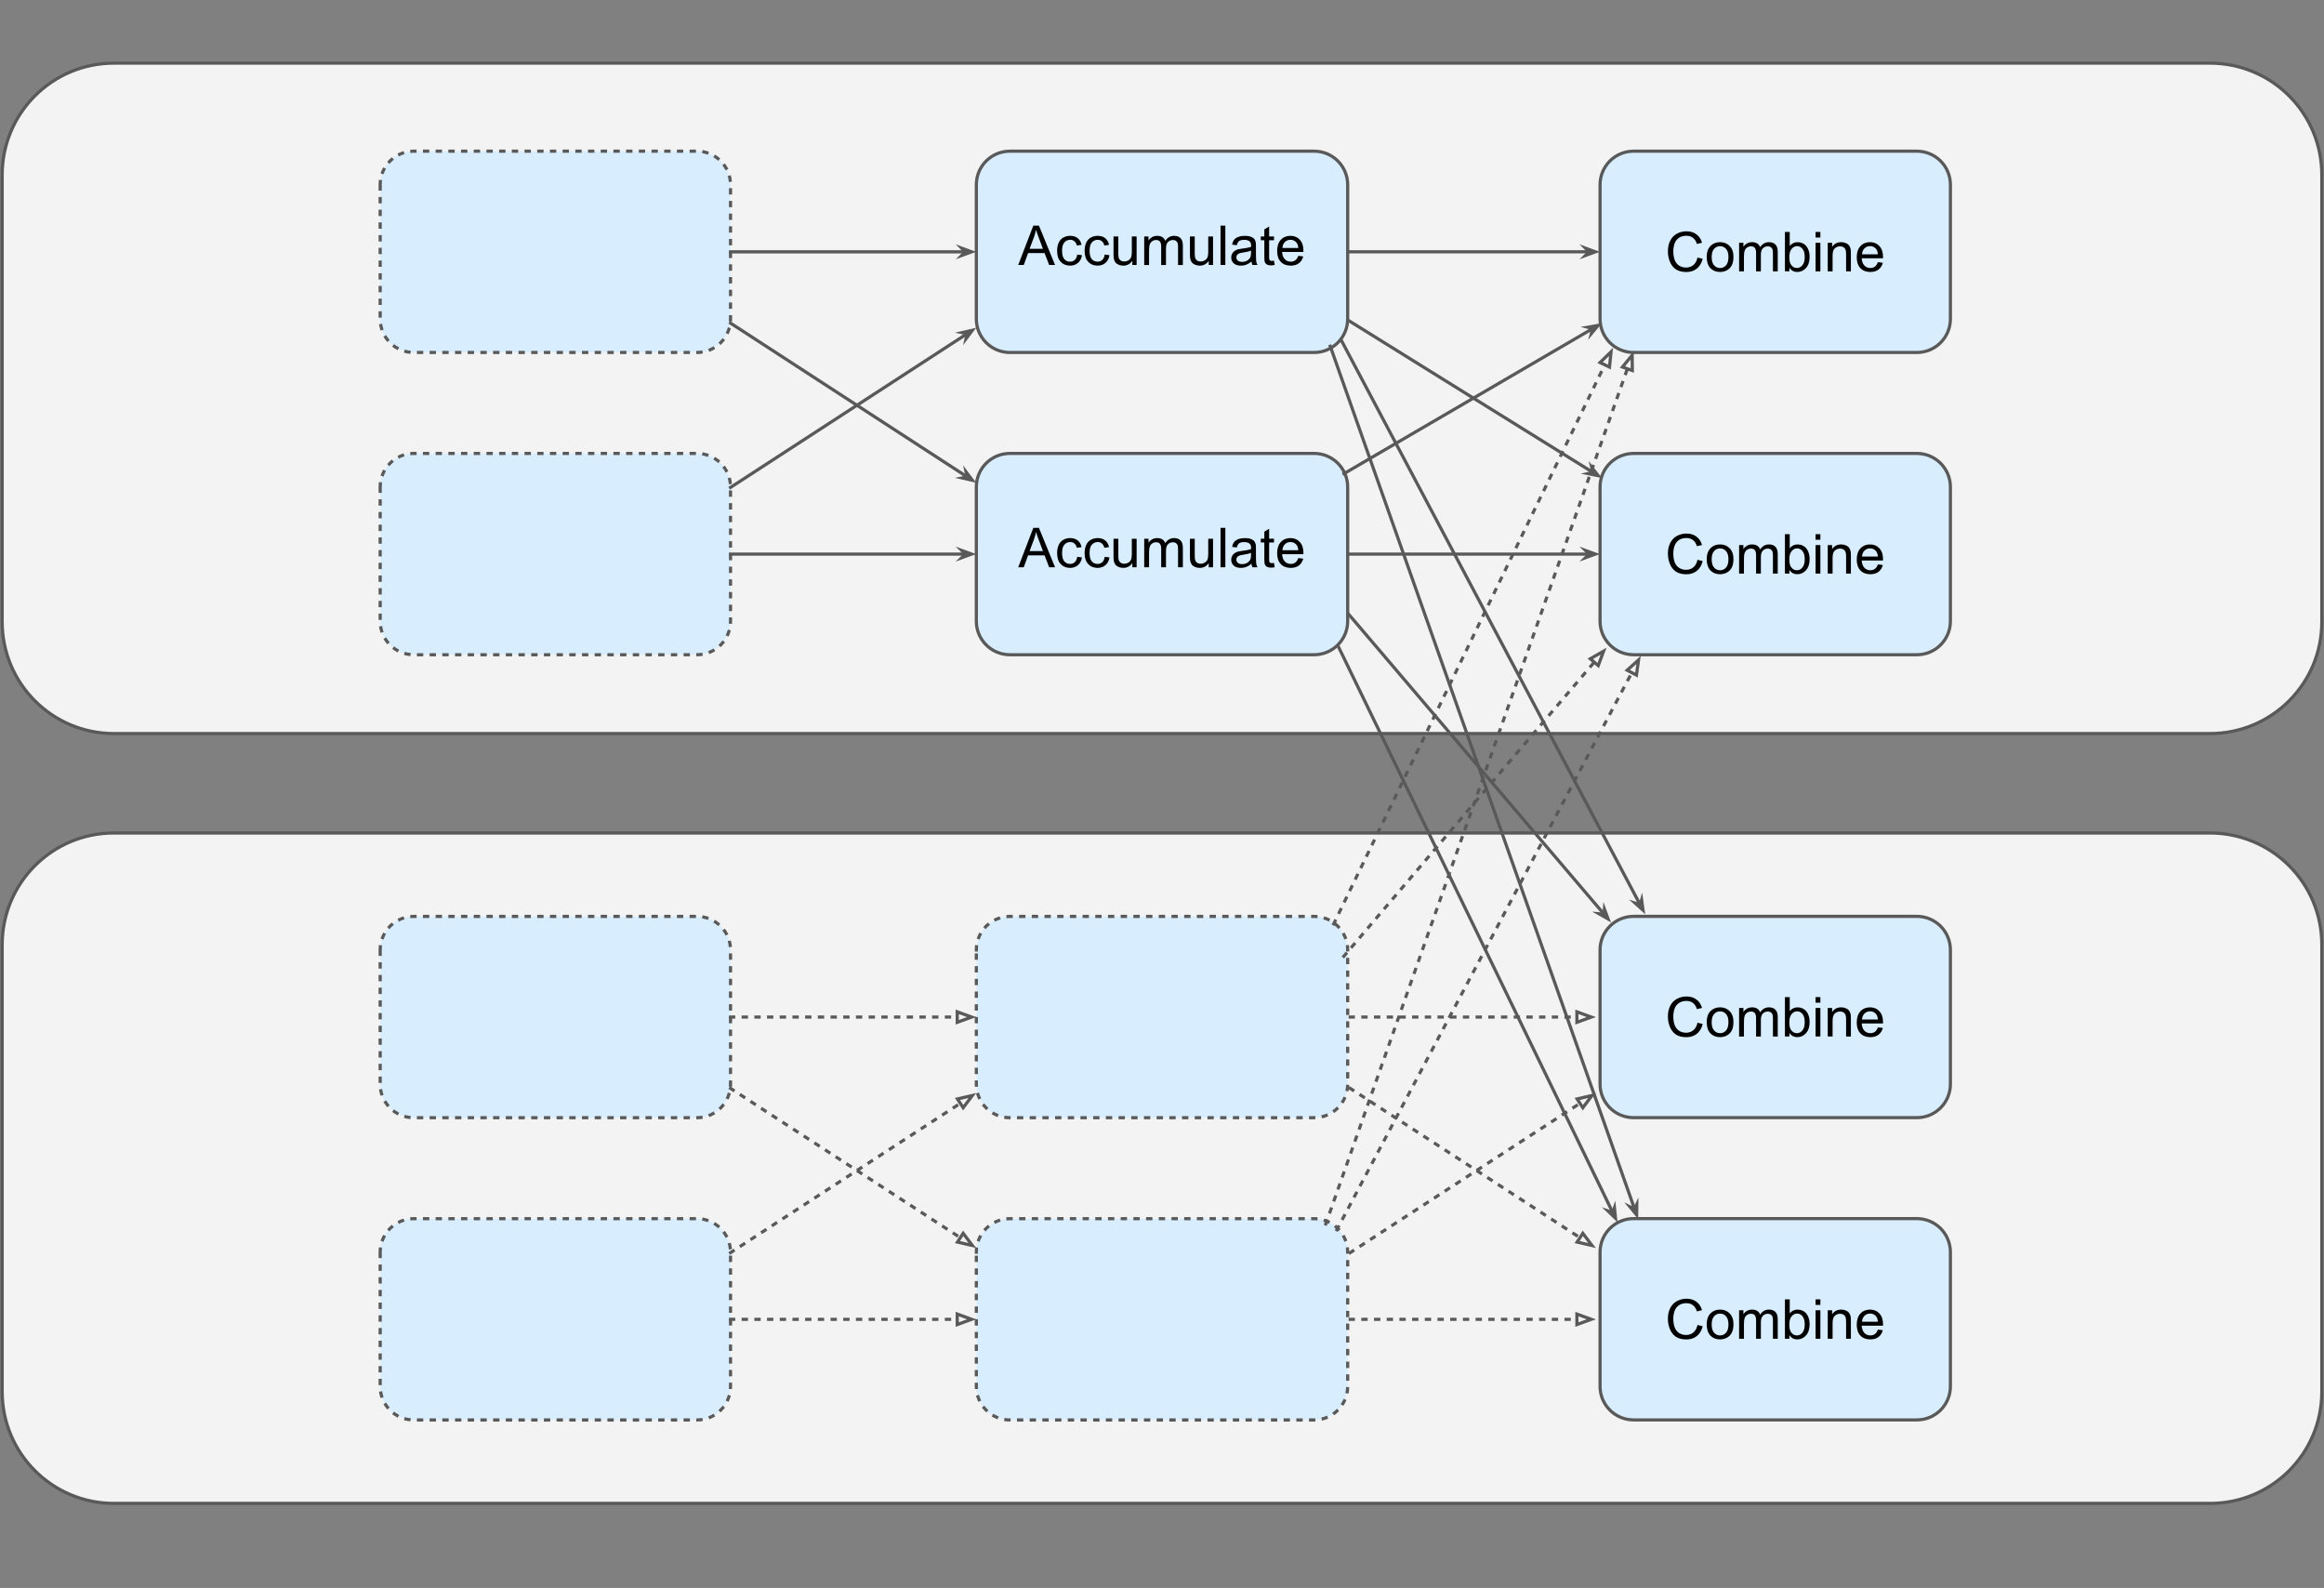 <svg version="1.1" viewBox="0 0 732.081 500.134" fill="none" stroke="none" stroke-linecap="square" stroke-miterlimit="10" xmlns:xlink="http://www.w3.org/1999/xlink" xmlns="http://www.w3.org/2000/svg"><rect x="0" y="0" width="732.081" height="500.134" fill="#808080" stroke="none"/><clipPath id="p.0"><path d="m0 0l732.081 0l0 500.134l-732.081 0l0 -500.134z" clip-rule="nonzero"/></clipPath><g clip-path="url(#p.0)"><path fill="#000" fill-opacity="0" d="m0 0l732.081 0l0 500.134l-732.081 0z" fill-rule="evenodd"/><path fill="#f3f3f3" d="m0.686 297.552l0 0c0 -19.436 15.756 -35.192 35.192 -35.192l660.324 0c9.334 0 18.285 3.708 24.885 10.308c6.6 6.6 10.308 15.551 10.308 24.885l0 140.765c0 19.436 -15.756 35.192 -35.192 35.192l-660.324 0c-19.436 0 -35.192 -15.756 -35.192 -35.192z" fill-rule="evenodd"/><path stroke="#595959" stroke-width="1" stroke-linejoin="round" stroke-linecap="butt" d="m0.686 297.552l0 0c0 -19.436 15.756 -35.192 35.192 -35.192l660.324 0c9.334 0 18.285 3.708 24.885 10.308c6.6 6.6 10.308 15.551 10.308 24.885l0 140.765c0 19.436 -15.756 35.192 -35.192 35.192l-660.324 0c-19.436 0 -35.192 -15.756 -35.192 -35.192z" fill-rule="evenodd"/><path fill="#f3f3f3" d="m0.686 55.082l0 0c0 -19.436 15.756 -35.192 35.192 -35.192l660.324 0c9.334 0 18.285 3.708 24.885 10.308c6.6 6.6 10.308 15.551 10.308 24.885l0 140.765c0 19.436 -15.756 35.192 -35.192 35.192l-660.324 0c-19.436 0 -35.192 -15.756 -35.192 -35.192z" fill-rule="evenodd"/><path stroke="#595959" stroke-width="1" stroke-linejoin="round" stroke-linecap="butt" d="m0.686 55.082l0 0c0 -19.436 15.756 -35.192 35.192 -35.192l660.324 0c9.334 0 18.285 3.708 24.885 10.308c6.6 6.6 10.308 15.551 10.308 24.885l0 140.765c0 19.436 -15.756 35.192 -35.192 35.192l-660.324 0c-19.436 0 -35.192 -15.756 -35.192 -35.192z" fill-rule="evenodd"/><path fill="#d8eeff" d="m119.76 58.183l0 0c0 -5.836 4.731 -10.567 10.567 -10.567l89.228 0c2.803 0 5.49 1.113 7.472 3.095c1.982 1.982 3.095 4.67 3.095 7.472l0 42.267c0 5.836 -4.731 10.567 -10.567 10.567l-89.228 0c-5.836 0 -10.567 -4.731 -10.567 -10.567z" fill-rule="evenodd"/><path stroke="#595959" stroke-width="1" stroke-linejoin="round" stroke-linecap="butt" stroke-dasharray="1.0,3.0" d="m119.76 58.183l0 0c0 -5.836 4.731 -10.567 10.567 -10.567l89.228 0c2.803 0 5.49 1.113 7.472 3.095c1.982 1.982 3.095 4.67 3.095 7.472l0 42.267c0 5.836 -4.731 10.567 -10.567 10.567l-89.228 0c-5.836 0 -10.567 -4.731 -10.567 -10.567z" fill-rule="evenodd"/><path fill="#d8eeff" d="m307.553 58.183l0 0c0 -5.836 4.731 -10.567 10.567 -10.567l95.842 0c2.803 0 5.49 1.113 7.472 3.095c1.982 1.982 3.095 4.67 3.095 7.472l0 42.267c0 5.836 -4.731 10.567 -10.567 10.567l-95.842 0l0 0c-5.836 0 -10.567 -4.731 -10.567 -10.567z" fill-rule="evenodd"/><path stroke="#595959" stroke-width="1" stroke-linejoin="round" stroke-linecap="butt" d="m307.553 58.183l0 0c0 -5.836 4.731 -10.567 10.567 -10.567l95.842 0c2.803 0 5.49 1.113 7.472 3.095c1.982 1.982 3.095 4.67 3.095 7.472l0 42.267c0 5.836 -4.731 10.567 -10.567 10.567l-95.842 0l0 0c-5.836 0 -10.567 -4.731 -10.567 -10.567z" fill-rule="evenodd"/><path fill="#000" d="m320.743 83.464l4.766 -12.406l1.766 0l5.078 12.406l-1.859 0l-1.453 -3.75l-5.188 0l-1.359 3.75l-1.75 0zm3.578 -5.094l4.219 0l-1.297 -3.438q-0.594 -1.562 -0.891 -2.562q-0.234 1.188 -0.656 2.359l-1.375 3.641zm15.011 1.797l1.5 0.203q-0.234 1.547 -1.25 2.422q-1.016 0.875 -2.484 0.875q-1.844 0 -2.969 -1.203q-1.125 -1.203 -1.125 -3.453q0 -1.469 0.484 -2.547q0.484 -1.094 1.469 -1.641q0.984 -0.547 2.141 -0.547q1.469 0 2.391 0.75q0.938 0.734 1.203 2.094l-1.484 0.219q-0.203 -0.891 -0.75 -1.344q-0.531 -0.469 -1.297 -0.469q-1.141 0 -1.875 0.828q-0.719 0.828 -0.719 2.609q0 1.812 0.688 2.641q0.703 0.812 1.828 0.812q0.891 0 1.484 -0.547q0.609 -0.562 0.766 -1.703zm8.664 0l1.5 0.203q-0.234 1.547 -1.25 2.422q-1.016 0.875 -2.484 0.875q-1.844 0 -2.969 -1.203q-1.125 -1.203 -1.125 -3.453q0 -1.469 0.484 -2.547q0.484 -1.094 1.469 -1.641q0.984 -0.547 2.141 -0.547q1.469 0 2.391 0.75q0.938 0.734 1.203 2.094l-1.484 0.219q-0.203 -0.891 -0.75 -1.344q-0.531 -0.469 -1.297 -0.469q-1.141 0 -1.875 0.828q-0.719 0.828 -0.719 2.609q0 1.812 0.688 2.641q0.703 0.812 1.828 0.812q0.891 0 1.484 -0.547q0.609 -0.562 0.766 -1.703zm8.695 3.297l0 -1.312q-1.047 1.516 -2.844 1.516q-0.797 0 -1.5 -0.297q-0.688 -0.312 -1.016 -0.766q-0.328 -0.469 -0.469 -1.141q-0.094 -0.438 -0.094 -1.422l0 -5.562l1.516 0l0 4.984q0 1.188 0.094 1.609q0.156 0.594 0.609 0.938q0.469 0.344 1.156 0.344q0.688 0 1.281 -0.344q0.609 -0.359 0.859 -0.953q0.25 -0.609 0.25 -1.766l0 -4.812l1.516 0l0 8.984l-1.359 0zm3.746 0l0 -8.984l1.359 0l0 1.266q0.422 -0.672 1.125 -1.062q0.703 -0.406 1.609 -0.406q1.0 0 1.625 0.422q0.641 0.406 0.906 1.156q1.062 -1.578 2.781 -1.578q1.328 0 2.047 0.75q0.719 0.734 0.719 2.266l0 6.172l-1.516 0l0 -5.656q0 -0.922 -0.156 -1.312q-0.141 -0.406 -0.531 -0.656q-0.375 -0.25 -0.906 -0.25q-0.953 0 -1.578 0.641q-0.625 0.625 -0.625 2.016l0 5.219l-1.516 0l0 -5.844q0 -1.016 -0.375 -1.516q-0.375 -0.516 -1.219 -0.516q-0.641 0 -1.188 0.344q-0.547 0.344 -0.797 1.0q-0.234 0.641 -0.234 1.875l0 4.656l-1.531 0zm20.325 0l0 -1.312q-1.047 1.516 -2.844 1.516q-0.797 0 -1.5 -0.297q-0.688 -0.312 -1.016 -0.766q-0.328 -0.469 -0.469 -1.141q-0.094 -0.438 -0.094 -1.422l0 -5.562l1.516 0l0 4.984q0 1.188 0.094 1.609q0.156 0.594 0.609 0.938q0.469 0.344 1.156 0.344q0.688 0 1.281 -0.344q0.609 -0.359 0.859 -0.953q0.25 -0.609 0.25 -1.766l0 -4.812l1.516 0l0 8.984l-1.359 0zm3.715 0l0 -12.406l1.516 0l0 12.406l-1.516 0zm9.74 -1.109q-0.844 0.719 -1.625 1.016q-0.781 0.297 -1.672 0.297q-1.484 0 -2.281 -0.719q-0.797 -0.734 -0.797 -1.859q0 -0.656 0.297 -1.203q0.312 -0.547 0.797 -0.875q0.484 -0.328 1.094 -0.5q0.438 -0.109 1.344 -0.219q1.844 -0.219 2.719 -0.531q0.016 -0.312 0.016 -0.391q0 -0.938 -0.438 -1.312q-0.578 -0.516 -1.734 -0.516q-1.078 0 -1.594 0.375q-0.5 0.375 -0.75 1.328l-1.484 -0.203q0.203 -0.953 0.656 -1.531q0.469 -0.594 1.344 -0.906q0.891 -0.328 2.047 -0.328q1.156 0 1.875 0.281q0.719 0.266 1.047 0.672q0.344 0.406 0.484 1.031q0.078 0.391 0.078 1.406l0 2.031q0 2.125 0.094 2.688q0.094 0.562 0.391 1.078l-1.594 0q-0.234 -0.469 -0.312 -1.109zm-0.125 -3.406q-0.828 0.344 -2.484 0.578q-0.938 0.141 -1.328 0.312q-0.391 0.172 -0.609 0.5q-0.203 0.312 -0.203 0.719q0 0.609 0.453 1.016q0.469 0.406 1.359 0.406q0.875 0 1.562 -0.391q0.688 -0.391 1.016 -1.047q0.234 -0.516 0.234 -1.531l0 -0.562zm7.231 3.156l0.219 1.344q-0.641 0.141 -1.156 0.141q-0.828 0 -1.281 -0.266q-0.453 -0.266 -0.641 -0.688q-0.188 -0.438 -0.188 -1.797l0 -5.172l-1.125 0l0 -1.188l1.125 0l0 -2.219l1.516 -0.922l0 3.141l1.531 0l0 1.188l-1.531 0l0 5.25q0 0.656 0.078 0.844q0.078 0.188 0.25 0.297q0.188 0.109 0.531 0.109q0.25 0 0.672 -0.062zm7.642 -1.531l1.562 0.188q-0.359 1.391 -1.375 2.156q-1.0 0.75 -2.562 0.75q-1.984 0 -3.141 -1.203q-1.141 -1.219 -1.141 -3.422q0 -2.266 1.156 -3.516q1.172 -1.25 3.031 -1.25q1.812 0 2.953 1.234q1.141 1.219 1.141 3.438q0 0.141 -0.016 0.406l-6.703 0q0.094 1.484 0.844 2.281q0.75 0.781 1.875 0.781q0.844 0 1.438 -0.438q0.594 -0.438 0.938 -1.406zm-5.0 -2.469l5.016 0q-0.109 -1.125 -0.578 -1.703q-0.734 -0.875 -1.891 -0.875q-1.047 0 -1.766 0.703q-0.703 0.703 -0.781 1.875z" fill-rule="nonzero"/><path fill="#000" fill-opacity="0" d="m230.122 79.317l77.417 0" fill-rule="evenodd"/><path stroke="#595959" stroke-width="1" stroke-linejoin="round" stroke-linecap="butt" d="m230.122 79.317l73.99 0" fill-rule="evenodd"/><path fill="#595959" stroke="#595959" stroke-width="1" stroke-linecap="butt" d="m304.112 79.317l-1.125 1.125l3.09 -1.125l-3.09 -1.125z" fill-rule="evenodd"/><path fill="#d8eeff" d="m119.76 153.381l0 0c0 -5.836 4.731 -10.567 10.567 -10.567l89.228 0c2.803 0 5.49 1.113 7.472 3.095c1.982 1.982 3.095 4.67 3.095 7.472l0 42.267c0 5.836 -4.731 10.567 -10.567 10.567l-89.228 0c-5.836 0 -10.567 -4.731 -10.567 -10.567z" fill-rule="evenodd"/><path stroke="#595959" stroke-width="1" stroke-linejoin="round" stroke-linecap="butt" stroke-dasharray="1.0,3.0" d="m119.76 153.381l0 0c0 -5.836 4.731 -10.567 10.567 -10.567l89.228 0c2.803 0 5.49 1.113 7.472 3.095c1.982 1.982 3.095 4.67 3.095 7.472l0 42.267c0 5.836 -4.731 10.567 -10.567 10.567l-89.228 0c-5.836 0 -10.567 -4.731 -10.567 -10.567z" fill-rule="evenodd"/><path fill="#d8eeff" d="m307.553 153.38l0 0c0 -5.836 4.731 -10.567 10.567 -10.567l95.842 0c2.803 0 5.49 1.113 7.472 3.095c1.982 1.982 3.095 4.67 3.095 7.472l0 42.267c0 5.836 -4.731 10.567 -10.567 10.567l-95.842 0l0 0c-5.836 0 -10.567 -4.731 -10.567 -10.567z" fill-rule="evenodd"/><path stroke="#595959" stroke-width="1" stroke-linejoin="round" stroke-linecap="butt" d="m307.553 153.38l0 0c0 -5.836 4.731 -10.567 10.567 -10.567l95.842 0c2.803 0 5.49 1.113 7.472 3.095c1.982 1.982 3.095 4.67 3.095 7.472l0 42.267c0 5.836 -4.731 10.567 -10.567 10.567l-95.842 0l0 0c-5.836 0 -10.567 -4.731 -10.567 -10.567z" fill-rule="evenodd"/><path fill="#000" d="m320.743 178.661l4.766 -12.406l1.766 0l5.078 12.406l-1.859 0l-1.453 -3.75l-5.188 0l-1.359 3.75l-1.75 0zm3.578 -5.094l4.219 0l-1.297 -3.438q-0.594 -1.562 -0.891 -2.562q-0.234 1.188 -0.656 2.359l-1.375 3.641zm15.011 1.797l1.5 0.203q-0.234 1.547 -1.25 2.422q-1.016 0.875 -2.484 0.875q-1.844 0 -2.969 -1.203q-1.125 -1.203 -1.125 -3.453q0 -1.469 0.484 -2.547q0.484 -1.094 1.469 -1.641q0.984 -0.547 2.141 -0.547q1.469 0 2.391 0.75q0.938 0.734 1.203 2.094l-1.484 0.219q-0.203 -0.891 -0.75 -1.344q-0.531 -0.469 -1.297 -0.469q-1.141 0 -1.875 0.828q-0.719 0.828 -0.719 2.609q0 1.812 0.688 2.641q0.703 0.812 1.828 0.812q0.891 0 1.484 -0.547q0.609 -0.562 0.766 -1.703zm8.664 0l1.5 0.203q-0.234 1.547 -1.25 2.422q-1.016 0.875 -2.484 0.875q-1.844 0 -2.969 -1.203q-1.125 -1.203 -1.125 -3.453q0 -1.469 0.484 -2.547q0.484 -1.094 1.469 -1.641q0.984 -0.547 2.141 -0.547q1.469 0 2.391 0.75q0.938 0.734 1.203 2.094l-1.484 0.219q-0.203 -0.891 -0.75 -1.344q-0.531 -0.469 -1.297 -0.469q-1.141 0 -1.875 0.828q-0.719 0.828 -0.719 2.609q0 1.812 0.688 2.641q0.703 0.812 1.828 0.812q0.891 0 1.484 -0.547q0.609 -0.562 0.766 -1.703zm8.695 3.297l0 -1.312q-1.047 1.516 -2.844 1.516q-0.797 0 -1.5 -0.297q-0.688 -0.312 -1.016 -0.766q-0.328 -0.469 -0.469 -1.141q-0.094 -0.438 -0.094 -1.422l0 -5.562l1.516 0l0 4.984q0 1.188 0.094 1.609q0.156 0.594 0.609 0.938q0.469 0.344 1.156 0.344q0.688 0 1.281 -0.344q0.609 -0.359 0.859 -0.953q0.25 -0.609 0.25 -1.766l0 -4.812l1.516 0l0 8.984l-1.359 0zm3.746 0l0 -8.984l1.359 0l0 1.266q0.422 -0.672 1.125 -1.062q0.703 -0.406 1.609 -0.406q1.0 0 1.625 0.422q0.641 0.406 0.906 1.156q1.062 -1.578 2.781 -1.578q1.328 0 2.047 0.75q0.719 0.734 0.719 2.266l0 6.172l-1.516 0l0 -5.656q0 -0.922 -0.156 -1.312q-0.141 -0.406 -0.531 -0.656q-0.375 -0.25 -0.906 -0.25q-0.953 0 -1.578 0.641q-0.625 0.625 -0.625 2.016l0 5.219l-1.516 0l0 -5.844q0 -1.016 -0.375 -1.516q-0.375 -0.516 -1.219 -0.516q-0.641 0 -1.188 0.344q-0.547 0.344 -0.797 1.0q-0.234 0.641 -0.234 1.875l0 4.656l-1.531 0zm20.325 0l0 -1.312q-1.047 1.516 -2.844 1.516q-0.797 0 -1.5 -0.297q-0.688 -0.312 -1.016 -0.766q-0.328 -0.469 -0.469 -1.141q-0.094 -0.438 -0.094 -1.422l0 -5.562l1.516 0l0 4.984q0 1.188 0.094 1.609q0.156 0.594 0.609 0.938q0.469 0.344 1.156 0.344q0.688 0 1.281 -0.344q0.609 -0.359 0.859 -0.953q0.25 -0.609 0.25 -1.766l0 -4.812l1.516 0l0 8.984l-1.359 0zm3.715 0l0 -12.406l1.516 0l0 12.406l-1.516 0zm9.74 -1.109q-0.844 0.719 -1.625 1.016q-0.781 0.297 -1.672 0.297q-1.484 0 -2.281 -0.719q-0.797 -0.734 -0.797 -1.859q0 -0.656 0.297 -1.203q0.312 -0.547 0.797 -0.875q0.484 -0.328 1.094 -0.5q0.438 -0.109 1.344 -0.219q1.844 -0.219 2.719 -0.531q0.016 -0.312 0.016 -0.391q0 -0.938 -0.438 -1.312q-0.578 -0.516 -1.734 -0.516q-1.078 0 -1.594 0.375q-0.5 0.375 -0.75 1.328l-1.484 -0.203q0.203 -0.953 0.656 -1.531q0.469 -0.594 1.344 -0.906q0.891 -0.328 2.047 -0.328q1.156 0 1.875 0.281q0.719 0.266 1.047 0.672q0.344 0.406 0.484 1.031q0.078 0.391 0.078 1.406l0 2.031q0 2.125 0.094 2.688q0.094 0.562 0.391 1.078l-1.594 0q-0.234 -0.469 -0.312 -1.109zm-0.125 -3.406q-0.828 0.344 -2.484 0.578q-0.938 0.141 -1.328 0.312q-0.391 0.172 -0.609 0.5q-0.203 0.312 -0.203 0.719q0 0.609 0.453 1.016q0.469 0.406 1.359 0.406q0.875 0 1.562 -0.391q0.688 -0.391 1.016 -1.047q0.234 -0.516 0.234 -1.531l0 -0.562zm7.231 3.156l0.219 1.344q-0.641 0.141 -1.156 0.141q-0.828 0 -1.281 -0.266q-0.453 -0.266 -0.641 -0.688q-0.188 -0.438 -0.188 -1.797l0 -5.172l-1.125 0l0 -1.188l1.125 0l0 -2.219l1.516 -0.922l0 3.141l1.531 0l0 1.188l-1.531 0l0 5.25q0 0.656 0.078 0.844q0.078 0.188 0.25 0.297q0.188 0.109 0.531 0.109q0.25 0 0.672 -0.062zm7.642 -1.531l1.562 0.188q-0.359 1.391 -1.375 2.156q-1.0 0.75 -2.562 0.75q-1.984 0 -3.141 -1.203q-1.141 -1.219 -1.141 -3.422q0 -2.266 1.156 -3.516q1.172 -1.25 3.031 -1.25q1.812 0 2.953 1.234q1.141 1.219 1.141 3.438q0 0.141 -0.016 0.406l-6.703 0q0.094 1.484 0.844 2.281q0.75 0.781 1.875 0.781q0.844 0 1.438 -0.438q0.594 -0.438 0.938 -1.406zm-5.0 -2.469l5.016 0q-0.109 -1.125 -0.578 -1.703q-0.734 -0.875 -1.891 -0.875q-1.047 0 -1.766 0.703q-0.703 0.703 -0.781 1.875z" fill-rule="nonzero"/><path fill="#000" fill-opacity="0" d="m230.122 174.514l77.417 0" fill-rule="evenodd"/><path stroke="#595959" stroke-width="1" stroke-linejoin="round" stroke-linecap="butt" d="m230.122 174.514l73.99 0" fill-rule="evenodd"/><path fill="#595959" stroke="#595959" stroke-width="1" stroke-linecap="butt" d="m304.112 174.514l-1.125 1.125l3.09 -1.125l-3.09 -1.125z" fill-rule="evenodd"/><path fill="#000" fill-opacity="0" d="m230.122 153.52l77.417 -50.299" fill-rule="evenodd"/><path stroke="#595959" stroke-width="1" stroke-linejoin="round" stroke-linecap="butt" d="m230.122 153.52l74.544 -48.432" fill-rule="evenodd"/><path fill="#595959" stroke="#595959" stroke-width="1" stroke-linecap="butt" d="m304.666 105.088l-0.33 1.556l1.978 -2.626l-3.204 0.74z" fill-rule="evenodd"/><path fill="#000" fill-opacity="0" d="m230.122 101.772l77.417 50.299" fill-rule="evenodd"/><path stroke="#595959" stroke-width="1" stroke-linejoin="round" stroke-linecap="butt" d="m230.122 101.772l74.544 48.432" fill-rule="evenodd"/><path fill="#595959" stroke="#595959" stroke-width="1" stroke-linecap="butt" d="m304.666 150.204l-1.556 0.33l3.204 0.74l-1.978 -2.626z" fill-rule="evenodd"/><path fill="#d8eeff" d="m504.032 58.183l0 0c0 -5.836 4.731 -10.567 10.567 -10.567l89.228 0c2.803 0 5.49 1.113 7.472 3.095c1.982 1.982 3.095 4.67 3.095 7.472l0 42.267c0 5.836 -4.731 10.567 -10.567 10.567l-89.228 0c-5.836 0 -10.567 -4.731 -10.567 -10.567z" fill-rule="evenodd"/><path stroke="#595959" stroke-width="1" stroke-linejoin="round" stroke-linecap="butt" d="m504.032 58.183l0 0c0 -5.836 4.731 -10.567 10.567 -10.567l89.228 0c2.803 0 5.49 1.113 7.472 3.095c1.982 1.982 3.095 4.67 3.095 7.472l0 42.267c0 5.836 -4.731 10.567 -10.567 10.567l-89.228 0c-5.836 0 -10.567 -4.731 -10.567 -10.567z" fill-rule="evenodd"/><path fill="#000" d="m534.728 81.113l1.641 0.406q-0.516 2.031 -1.859 3.094q-1.344 1.062 -3.281 1.062q-2.0 0 -3.266 -0.812q-1.25 -0.828 -1.906 -2.375q-0.656 -1.547 -0.656 -3.328q0 -1.938 0.734 -3.375q0.75 -1.453 2.109 -2.188q1.375 -0.75 3.016 -0.75q1.859 0 3.125 0.953q1.281 0.938 1.766 2.656l-1.609 0.375q-0.438 -1.344 -1.266 -1.953q-0.812 -0.625 -2.047 -0.625q-1.438 0 -2.406 0.688q-0.953 0.672 -1.344 1.828q-0.375 1.156 -0.375 2.391q0 1.578 0.453 2.766q0.469 1.172 1.438 1.766q0.969 0.578 2.109 0.578q1.375 0 2.328 -0.797q0.953 -0.797 1.297 -2.359zm2.904 -0.156q0 -2.484 1.391 -3.688q1.156 -1.0 2.812 -1.0q1.859 0 3.031 1.219q1.188 1.203 1.188 3.344q0 1.734 -0.531 2.734q-0.516 1.0 -1.516 1.547q-0.984 0.547 -2.172 0.547q-1.875 0 -3.047 -1.203q-1.156 -1.219 -1.156 -3.5zm1.562 0q0 1.734 0.75 2.594q0.75 0.859 1.891 0.859q1.141 0 1.891 -0.859q0.75 -0.875 0.75 -2.641q0 -1.656 -0.75 -2.516q-0.75 -0.859 -1.891 -0.859q-1.141 0 -1.891 0.859q-0.75 0.844 -0.75 2.562zm8.637 4.5l0 -8.984l1.359 0l0 1.266q0.422 -0.672 1.125 -1.062q0.703 -0.406 1.609 -0.406q1.0 0 1.625 0.422q0.641 0.406 0.906 1.156q1.062 -1.578 2.781 -1.578q1.328 0 2.047 0.75q0.719 0.734 0.719 2.266l0 6.172l-1.516 0l0 -5.656q0 -0.922 -0.156 -1.312q-0.141 -0.406 -0.531 -0.656q-0.375 -0.25 -0.906 -0.25q-0.953 0 -1.578 0.641q-0.625 0.625 -0.625 2.016l0 5.219l-1.516 0l0 -5.844q0 -1.016 -0.375 -1.516q-0.375 -0.516 -1.219 -0.516q-0.641 0 -1.188 0.344q-0.547 0.344 -0.797 1.0q-0.234 0.641 -0.234 1.875l0 4.656l-1.531 0zm15.841 0l-1.406 0l0 -12.406l1.516 0l0 4.422q0.969 -1.203 2.469 -1.203q0.828 0 1.562 0.344q0.734 0.328 1.219 0.938q0.484 0.594 0.75 1.453q0.266 0.859 0.266 1.828q0 2.312 -1.141 3.578q-1.141 1.25 -2.734 1.25q-1.594 0 -2.5 -1.328l0 1.125zm-0.016 -4.562q0 1.625 0.438 2.344q0.719 1.172 1.953 1.172q1.0 0 1.719 -0.859q0.734 -0.875 0.734 -2.594q0 -1.766 -0.703 -2.594q-0.703 -0.844 -1.688 -0.844q-1.0 0 -1.734 0.875q-0.719 0.859 -0.719 2.5zm8.262 -6.094l0 -1.75l1.516 0l0 1.75l-1.516 0zm0 10.656l0 -8.984l1.516 0l0 8.984l-1.516 0zm3.834 0l0 -8.984l1.375 0l0 1.281q0.984 -1.484 2.859 -1.484q0.812 0 1.484 0.297q0.688 0.281 1.016 0.766q0.344 0.469 0.484 1.125q0.078 0.422 0.078 1.469l0 5.531l-1.516 0l0 -5.469q0 -0.922 -0.188 -1.375q-0.172 -0.469 -0.625 -0.75q-0.453 -0.281 -1.062 -0.281q-0.969 0 -1.672 0.625q-0.703 0.609 -0.703 2.344l0 4.906l-1.531 0zm15.793 -2.891l1.562 0.188q-0.359 1.391 -1.375 2.156q-1.0 0.75 -2.562 0.75q-1.984 0 -3.141 -1.203q-1.141 -1.219 -1.141 -3.422q0 -2.266 1.156 -3.516q1.172 -1.25 3.031 -1.25q1.812 0 2.953 1.234q1.141 1.219 1.141 3.438q0 0.141 -0.016 0.406l-6.703 0q0.094 1.484 0.844 2.281q0.75 0.781 1.875 0.781q0.844 0 1.438 -0.438q0.594 -0.438 0.938 -1.406zm-5.0 -2.469l5.016 0q-0.109 -1.125 -0.578 -1.703q-0.734 -0.875 -1.891 -0.875q-1.047 0 -1.766 0.703q-0.703 0.703 -0.781 1.875z" fill-rule="nonzero"/><path fill="#d8eeff" d="m504.032 153.381l0 0c0 -5.836 4.731 -10.567 10.567 -10.567l89.228 0c2.803 0 5.49 1.113 7.472 3.095c1.982 1.982 3.095 4.67 3.095 7.472l0 42.267c0 5.836 -4.731 10.567 -10.567 10.567l-89.228 0c-5.836 0 -10.567 -4.731 -10.567 -10.567z" fill-rule="evenodd"/><path stroke="#595959" stroke-width="1" stroke-linejoin="round" stroke-linecap="butt" d="m504.032 153.381l0 0c0 -5.836 4.731 -10.567 10.567 -10.567l89.228 0c2.803 0 5.49 1.113 7.472 3.095c1.982 1.982 3.095 4.67 3.095 7.472l0 42.267c0 5.836 -4.731 10.567 -10.567 10.567l-89.228 0c-5.836 0 -10.567 -4.731 -10.567 -10.567z" fill-rule="evenodd"/><path fill="#000" d="m534.728 176.311l1.641 0.406q-0.516 2.031 -1.859 3.094q-1.344 1.062 -3.281 1.062q-2.0 0 -3.266 -0.812q-1.25 -0.828 -1.906 -2.375q-0.656 -1.547 -0.656 -3.328q0 -1.938 0.734 -3.375q0.75 -1.453 2.109 -2.188q1.375 -0.75 3.016 -0.75q1.859 0 3.125 0.953q1.281 0.938 1.766 2.656l-1.609 0.375q-0.438 -1.344 -1.266 -1.953q-0.812 -0.625 -2.047 -0.625q-1.438 0 -2.406 0.688q-0.953 0.672 -1.344 1.828q-0.375 1.156 -0.375 2.391q0 1.578 0.453 2.766q0.469 1.172 1.438 1.766q0.969 0.578 2.109 0.578q1.375 0 2.328 -0.797q0.953 -0.797 1.297 -2.359zm2.904 -0.156q0 -2.484 1.391 -3.688q1.156 -1.0 2.812 -1.0q1.859 0 3.031 1.219q1.188 1.203 1.188 3.344q0 1.734 -0.531 2.734q-0.516 1.0 -1.516 1.547q-0.984 0.547 -2.172 0.547q-1.875 0 -3.047 -1.203q-1.156 -1.219 -1.156 -3.5zm1.562 0q0 1.734 0.75 2.594q0.75 0.859 1.891 0.859q1.141 0 1.891 -0.859q0.75 -0.875 0.75 -2.641q0 -1.656 -0.75 -2.516q-0.75 -0.859 -1.891 -0.859q-1.141 0 -1.891 0.859q-0.75 0.844 -0.75 2.562zm8.637 4.5l0 -8.984l1.359 0l0 1.266q0.422 -0.672 1.125 -1.062q0.703 -0.406 1.609 -0.406q1.0 0 1.625 0.422q0.641 0.406 0.906 1.156q1.062 -1.578 2.781 -1.578q1.328 0 2.047 0.75q0.719 0.734 0.719 2.266l0 6.172l-1.516 0l0 -5.656q0 -0.922 -0.156 -1.312q-0.141 -0.406 -0.531 -0.656q-0.375 -0.25 -0.906 -0.25q-0.953 0 -1.578 0.641q-0.625 0.625 -0.625 2.016l0 5.219l-1.516 0l0 -5.844q0 -1.016 -0.375 -1.516q-0.375 -0.516 -1.219 -0.516q-0.641 0 -1.188 0.344q-0.547 0.344 -0.797 1.0q-0.234 0.641 -0.234 1.875l0 4.656l-1.531 0zm15.841 0l-1.406 0l0 -12.406l1.516 0l0 4.422q0.969 -1.203 2.469 -1.203q0.828 0 1.562 0.344q0.734 0.328 1.219 0.938q0.484 0.594 0.75 1.453q0.266 0.859 0.266 1.828q0 2.312 -1.141 3.578q-1.141 1.25 -2.734 1.25q-1.594 0 -2.5 -1.328l0 1.125zm-0.016 -4.562q0 1.625 0.438 2.344q0.719 1.172 1.953 1.172q1.0 0 1.719 -0.859q0.734 -0.875 0.734 -2.594q0 -1.766 -0.703 -2.594q-0.703 -0.844 -1.688 -0.844q-1.0 0 -1.734 0.875q-0.719 0.859 -0.719 2.5zm8.262 -6.094l0 -1.75l1.516 0l0 1.75l-1.516 0zm0 10.656l0 -8.984l1.516 0l0 8.984l-1.516 0zm3.834 0l0 -8.984l1.375 0l0 1.281q0.984 -1.484 2.859 -1.484q0.812 0 1.484 0.297q0.688 0.281 1.016 0.766q0.344 0.469 0.484 1.125q0.078 0.422 0.078 1.469l0 5.531l-1.516 0l0 -5.469q0 -0.922 -0.188 -1.375q-0.172 -0.469 -0.625 -0.75q-0.453 -0.281 -1.062 -0.281q-0.969 0 -1.672 0.625q-0.703 0.609 -0.703 2.344l0 4.906l-1.531 0zm15.793 -2.891l1.562 0.188q-0.359 1.391 -1.375 2.156q-1.0 0.75 -2.562 0.75q-1.984 0 -3.141 -1.203q-1.141 -1.219 -1.141 -3.422q0 -2.266 1.156 -3.516q1.172 -1.25 3.031 -1.25q1.812 0 2.953 1.234q1.141 1.219 1.141 3.438q0 0.141 -0.016 0.406l-6.703 0q0.094 1.484 0.844 2.281q0.75 0.781 1.875 0.781q0.844 0 1.438 -0.438q0.594 -0.438 0.938 -1.406zm-5.0 -2.469l5.016 0q-0.109 -1.125 -0.578 -1.703q-0.734 -0.875 -1.891 -0.875q-1.047 0 -1.766 0.703q-0.703 0.703 -0.781 1.875z" fill-rule="nonzero"/><path fill="#000" fill-opacity="0" d="m424.529 79.316l79.496 0" fill-rule="evenodd"/><path stroke="#595959" stroke-width="1" stroke-linejoin="round" stroke-linecap="butt" d="m424.529 79.316l76.069 0" fill-rule="evenodd"/><path fill="#595959" stroke="#595959" stroke-width="1" stroke-linecap="butt" d="m500.598 79.316l-1.125 1.125l3.09 -1.125l-3.09 -1.125z" fill-rule="evenodd"/><path fill="#000" fill-opacity="0" d="m424.529 174.513l79.496 0" fill-rule="evenodd"/><path stroke="#595959" stroke-width="1" stroke-linejoin="round" stroke-linecap="butt" d="m424.529 174.513l76.069 0" fill-rule="evenodd"/><path fill="#595959" stroke="#595959" stroke-width="1" stroke-linecap="butt" d="m500.598 174.513l-1.125 1.125l3.09 -1.125l-3.09 -1.125z" fill-rule="evenodd"/><path fill="#000" fill-opacity="0" d="m423.365 149.18l81.323 -47.433" fill-rule="evenodd"/><path stroke="#595959" stroke-width="1" stroke-linejoin="round" stroke-linecap="butt" d="m423.365 149.18l78.362 -45.706" fill-rule="evenodd"/><path fill="#595959" stroke="#595959" stroke-width="1" stroke-linecap="butt" d="m501.727 103.473l-0.405 1.538l2.102 -2.528l-3.236 0.585z" fill-rule="evenodd"/><path fill="#000" fill-opacity="0" d="m424.738 100.907l79.969 49.701" fill-rule="evenodd"/><path stroke="#595959" stroke-width="1" stroke-linejoin="round" stroke-linecap="butt" d="m424.738 100.907l77.058 47.892" fill-rule="evenodd"/><path fill="#595959" stroke="#595959" stroke-width="1" stroke-linecap="butt" d="m501.795 148.799l-1.549 0.362l3.218 0.676l-2.031 -2.586z" fill-rule="evenodd"/><path fill="#d8eeff" d="m504.032 299.183l0 0c0 -5.836 4.731 -10.567 10.567 -10.567l89.228 0c2.803 0 5.49 1.113 7.472 3.095c1.982 1.982 3.095 4.67 3.095 7.472l0 42.267c0 5.836 -4.731 10.567 -10.567 10.567l-89.228 0c-5.836 0 -10.567 -4.731 -10.567 -10.567z" fill-rule="evenodd"/><path stroke="#595959" stroke-width="1" stroke-linejoin="round" stroke-linecap="butt" d="m504.032 299.183l0 0c0 -5.836 4.731 -10.567 10.567 -10.567l89.228 0c2.803 0 5.49 1.113 7.472 3.095c1.982 1.982 3.095 4.67 3.095 7.472l0 42.267c0 5.836 -4.731 10.567 -10.567 10.567l-89.228 0c-5.836 0 -10.567 -4.731 -10.567 -10.567z" fill-rule="evenodd"/><path fill="#000" d="m534.728 322.113l1.641 0.406q-0.516 2.031 -1.859 3.094q-1.344 1.062 -3.281 1.062q-2.0 0 -3.266 -0.812q-1.25 -0.828 -1.906 -2.375q-0.656 -1.547 -0.656 -3.328q0 -1.938 0.734 -3.375q0.75 -1.453 2.109 -2.188q1.375 -0.75 3.016 -0.75q1.859 0 3.125 0.953q1.281 0.938 1.766 2.656l-1.609 0.375q-0.438 -1.344 -1.266 -1.953q-0.812 -0.625 -2.047 -0.625q-1.438 0 -2.406 0.688q-0.953 0.672 -1.344 1.828q-0.375 1.156 -0.375 2.391q0 1.578 0.453 2.766q0.469 1.172 1.438 1.766q0.969 0.578 2.109 0.578q1.375 0 2.328 -0.797q0.953 -0.797 1.297 -2.359zm2.904 -0.156q0 -2.484 1.391 -3.688q1.156 -1.0 2.812 -1.0q1.859 0 3.031 1.219q1.188 1.203 1.188 3.344q0 1.734 -0.531 2.734q-0.516 1.0 -1.516 1.547q-0.984 0.547 -2.172 0.547q-1.875 0 -3.047 -1.203q-1.156 -1.219 -1.156 -3.5zm1.562 0q0 1.734 0.75 2.594q0.75 0.859 1.891 0.859q1.141 0 1.891 -0.859q0.75 -0.875 0.75 -2.641q0 -1.656 -0.75 -2.516q-0.75 -0.859 -1.891 -0.859q-1.141 0 -1.891 0.859q-0.75 0.844 -0.75 2.562zm8.637 4.5l0 -8.984l1.359 0l0 1.266q0.422 -0.672 1.125 -1.062q0.703 -0.406 1.609 -0.406q1.0 0 1.625 0.422q0.641 0.406 0.906 1.156q1.062 -1.578 2.781 -1.578q1.328 0 2.047 0.75q0.719 0.734 0.719 2.266l0 6.172l-1.516 0l0 -5.656q0 -0.922 -0.156 -1.312q-0.141 -0.406 -0.531 -0.656q-0.375 -0.25 -0.906 -0.25q-0.953 0 -1.578 0.641q-0.625 0.625 -0.625 2.016l0 5.219l-1.516 0l0 -5.844q0 -1.016 -0.375 -1.516q-0.375 -0.516 -1.219 -0.516q-0.641 0 -1.188 0.344q-0.547 0.344 -0.797 1.0q-0.234 0.641 -0.234 1.875l0 4.656l-1.531 0zm15.841 0l-1.406 0l0 -12.406l1.516 0l0 4.422q0.969 -1.203 2.469 -1.203q0.828 0 1.562 0.344q0.734 0.328 1.219 0.938q0.484 0.594 0.75 1.453q0.266 0.859 0.266 1.828q0 2.312 -1.141 3.578q-1.141 1.25 -2.734 1.25q-1.594 0 -2.5 -1.328l0 1.125zm-0.016 -4.562q0 1.625 0.438 2.344q0.719 1.172 1.953 1.172q1.0 0 1.719 -0.859q0.734 -0.875 0.734 -2.594q0 -1.766 -0.703 -2.594q-0.703 -0.844 -1.688 -0.844q-1.0 0 -1.734 0.875q-0.719 0.859 -0.719 2.5zm8.262 -6.094l0 -1.75l1.516 0l0 1.75l-1.516 0zm0 10.656l0 -8.984l1.516 0l0 8.984l-1.516 0zm3.834 0l0 -8.984l1.375 0l0 1.281q0.984 -1.484 2.859 -1.484q0.812 0 1.484 0.297q0.688 0.281 1.016 0.766q0.344 0.469 0.484 1.125q0.078 0.422 0.078 1.469l0 5.531l-1.516 0l0 -5.469q0 -0.922 -0.188 -1.375q-0.172 -0.469 -0.625 -0.75q-0.453 -0.281 -1.062 -0.281q-0.969 0 -1.672 0.625q-0.703 0.609 -0.703 2.344l0 4.906l-1.531 0zm15.793 -2.891l1.562 0.188q-0.359 1.391 -1.375 2.156q-1.0 0.75 -2.562 0.75q-1.984 0 -3.141 -1.203q-1.141 -1.219 -1.141 -3.422q0 -2.266 1.156 -3.516q1.172 -1.25 3.031 -1.25q1.812 0 2.953 1.234q1.141 1.219 1.141 3.438q0 0.141 -0.016 0.406l-6.703 0q0.094 1.484 0.844 2.281q0.75 0.781 1.875 0.781q0.844 0 1.438 -0.438q0.594 -0.438 0.938 -1.406zm-5.0 -2.469l5.016 0q-0.109 -1.125 -0.578 -1.703q-0.734 -0.875 -1.891 -0.875q-1.047 0 -1.766 0.703q-0.703 0.703 -0.781 1.875z" fill-rule="nonzero"/><path fill="#d8eeff" d="m504.032 394.381l0 0c0 -5.836 4.731 -10.567 10.567 -10.567l89.228 0c2.803 0 5.49 1.113 7.472 3.095c1.982 1.982 3.095 4.67 3.095 7.472l0 42.267c0 5.836 -4.731 10.567 -10.567 10.567l-89.228 0c-5.836 0 -10.567 -4.731 -10.567 -10.567z" fill-rule="evenodd"/><path stroke="#595959" stroke-width="1" stroke-linejoin="round" stroke-linecap="butt" d="m504.032 394.381l0 0c0 -5.836 4.731 -10.567 10.567 -10.567l89.228 0c2.803 0 5.49 1.113 7.472 3.095c1.982 1.982 3.095 4.67 3.095 7.472l0 42.267c0 5.836 -4.731 10.567 -10.567 10.567l-89.228 0c-5.836 0 -10.567 -4.731 -10.567 -10.567z" fill-rule="evenodd"/><path fill="#000" d="m534.728 417.311l1.641 0.406q-0.516 2.031 -1.859 3.094q-1.344 1.062 -3.281 1.062q-2.0 0 -3.266 -0.812q-1.25 -0.828 -1.906 -2.375q-0.656 -1.547 -0.656 -3.328q0 -1.938 0.734 -3.375q0.75 -1.453 2.109 -2.188q1.375 -0.75 3.016 -0.75q1.859 0 3.125 0.953q1.281 0.938 1.766 2.656l-1.609 0.375q-0.438 -1.344 -1.266 -1.953q-0.812 -0.625 -2.047 -0.625q-1.438 0 -2.406 0.688q-0.953 0.672 -1.344 1.828q-0.375 1.156 -0.375 2.391q0 1.578 0.453 2.766q0.469 1.172 1.438 1.766q0.969 0.578 2.109 0.578q1.375 0 2.328 -0.797q0.953 -0.797 1.297 -2.359zm2.904 -0.156q0 -2.484 1.391 -3.688q1.156 -1.0 2.812 -1.0q1.859 0 3.031 1.219q1.188 1.203 1.188 3.344q0 1.734 -0.531 2.734q-0.516 1.0 -1.516 1.547q-0.984 0.547 -2.172 0.547q-1.875 0 -3.047 -1.203q-1.156 -1.219 -1.156 -3.5zm1.562 0q0 1.734 0.75 2.594q0.75 0.859 1.891 0.859q1.141 0 1.891 -0.859q0.75 -0.875 0.75 -2.641q0 -1.656 -0.75 -2.516q-0.75 -0.859 -1.891 -0.859q-1.141 0 -1.891 0.859q-0.75 0.844 -0.75 2.562zm8.637 4.5l0 -8.984l1.359 0l0 1.266q0.422 -0.672 1.125 -1.062q0.703 -0.406 1.609 -0.406q1.0 0 1.625 0.422q0.641 0.406 0.906 1.156q1.062 -1.578 2.781 -1.578q1.328 0 2.047 0.75q0.719 0.734 0.719 2.266l0 6.172l-1.516 0l0 -5.656q0 -0.922 -0.156 -1.312q-0.141 -0.406 -0.531 -0.656q-0.375 -0.25 -0.906 -0.25q-0.953 0 -1.578 0.641q-0.625 0.625 -0.625 2.016l0 5.219l-1.516 0l0 -5.844q0 -1.016 -0.375 -1.516q-0.375 -0.516 -1.219 -0.516q-0.641 0 -1.188 0.344q-0.547 0.344 -0.797 1.0q-0.234 0.641 -0.234 1.875l0 4.656l-1.531 0zm15.841 0l-1.406 0l0 -12.406l1.516 0l0 4.422q0.969 -1.203 2.469 -1.203q0.828 0 1.562 0.344q0.734 0.328 1.219 0.938q0.484 0.594 0.75 1.453q0.266 0.859 0.266 1.828q0 2.312 -1.141 3.578q-1.141 1.25 -2.734 1.25q-1.594 0 -2.5 -1.328l0 1.125zm-0.016 -4.562q0 1.625 0.438 2.344q0.719 1.172 1.953 1.172q1.0 0 1.719 -0.859q0.734 -0.875 0.734 -2.594q0 -1.766 -0.703 -2.594q-0.703 -0.844 -1.688 -0.844q-1.0 0 -1.734 0.875q-0.719 0.859 -0.719 2.5zm8.262 -6.094l0 -1.75l1.516 0l0 1.75l-1.516 0zm0 10.656l0 -8.984l1.516 0l0 8.984l-1.516 0zm3.834 0l0 -8.984l1.375 0l0 1.281q0.984 -1.484 2.859 -1.484q0.812 0 1.484 0.297q0.688 0.281 1.016 0.766q0.344 0.469 0.484 1.125q0.078 0.422 0.078 1.469l0 5.531l-1.516 0l0 -5.469q0 -0.922 -0.188 -1.375q-0.172 -0.469 -0.625 -0.75q-0.453 -0.281 -1.062 -0.281q-0.969 0 -1.672 0.625q-0.703 0.609 -0.703 2.344l0 4.906l-1.531 0zm15.793 -2.891l1.562 0.188q-0.359 1.391 -1.375 2.156q-1.0 0.75 -2.562 0.75q-1.984 0 -3.141 -1.203q-1.141 -1.219 -1.141 -3.422q0 -2.266 1.156 -3.516q1.172 -1.25 3.031 -1.25q1.812 0 2.953 1.234q1.141 1.219 1.141 3.438q0 0.141 -0.016 0.406l-6.703 0q0.094 1.484 0.844 2.281q0.75 0.781 1.875 0.781q0.844 0 1.438 -0.438q0.594 -0.438 0.938 -1.406zm-5.0 -2.469l5.016 0q-0.109 -1.125 -0.578 -1.703q-0.734 -0.875 -1.891 -0.875q-1.047 0 -1.766 0.703q-0.703 0.703 -0.781 1.875z" fill-rule="nonzero"/><path fill="#000" fill-opacity="0" d="m424.738 193.34l82.772 97.197" fill-rule="evenodd"/><path stroke="#595959" stroke-width="1" stroke-linejoin="round" stroke-linecap="butt" d="m424.738 193.34l80.55 94.588" fill-rule="evenodd"/><path fill="#595959" stroke="#595959" stroke-width="1" stroke-linecap="butt" d="m505.287 287.928l-1.585 -0.127l2.859 1.623l-1.147 -3.081z" fill-rule="evenodd"/><path fill="#000" fill-opacity="0" d="m421.546 203.545l88.0 181.48" fill-rule="evenodd"/><path stroke="#595959" stroke-width="1" stroke-linejoin="round" stroke-linecap="butt" d="m421.546 203.545l86.505 178.397" fill-rule="evenodd"/><path fill="#595959" stroke="#595959" stroke-width="1" stroke-linecap="butt" d="m508.051 381.941l-1.503 -0.521l2.36 2.289l-0.336 -3.271z" fill-rule="evenodd"/><path fill="#000" fill-opacity="0" d="m422.543 107.214l95.717 180.756" fill-rule="evenodd"/><path stroke="#595959" stroke-width="1" stroke-linejoin="round" stroke-linecap="butt" d="m422.543 107.214l94.113 177.727" fill-rule="evenodd"/><path fill="#595959" stroke="#595959" stroke-width="1" stroke-linecap="butt" d="m516.656 284.941l-1.52 -0.468l2.44 2.204l-0.452 -3.257z" fill-rule="evenodd"/><path fill="#000" fill-opacity="0" d="m419.045 109.043l97.008 274.992" fill-rule="evenodd"/><path stroke="#595959" stroke-width="1" stroke-linejoin="round" stroke-linecap="butt" d="m419.045 109.043l95.868 271.76" fill-rule="evenodd"/><path fill="#595959" stroke="#595959" stroke-width="1" stroke-linecap="butt" d="m514.912 380.804l-1.435 -0.686l2.088 2.54l0.033 -3.288z" fill-rule="evenodd"/><path fill="#d8eeff" d="m119.76 299.202l0 0c0 -5.836 4.731 -10.567 10.567 -10.567l89.228 0c2.803 0 5.49 1.113 7.472 3.095c1.982 1.982 3.095 4.67 3.095 7.472l0 42.267c0 5.836 -4.731 10.567 -10.567 10.567l-89.228 0c-5.836 0 -10.567 -4.731 -10.567 -10.567z" fill-rule="evenodd"/><path stroke="#595959" stroke-width="1" stroke-linejoin="round" stroke-linecap="butt" stroke-dasharray="1.0,3.0" d="m119.76 299.202l0 0c0 -5.836 4.731 -10.567 10.567 -10.567l89.228 0c2.803 0 5.49 1.113 7.472 3.095c1.982 1.982 3.095 4.67 3.095 7.472l0 42.267c0 5.836 -4.731 10.567 -10.567 10.567l-89.228 0c-5.836 0 -10.567 -4.731 -10.567 -10.567z" fill-rule="evenodd"/><path fill="#d8eeff" d="m307.553 299.201l0 0c0 -5.836 4.731 -10.567 10.567 -10.567l95.842 0c2.803 0 5.49 1.113 7.472 3.095c1.982 1.982 3.095 4.669 3.095 7.472l0 42.267c0 5.836 -4.731 10.567 -10.567 10.567l-95.842 0l0 0c-5.836 0 -10.567 -4.731 -10.567 -10.567z" fill-rule="evenodd"/><path stroke="#595959" stroke-width="1" stroke-linejoin="round" stroke-linecap="butt" stroke-dasharray="1.0,3.0" d="m307.553 299.201l0 0c0 -5.836 4.731 -10.567 10.567 -10.567l95.842 0c2.803 0 5.49 1.113 7.472 3.095c1.982 1.982 3.095 4.669 3.095 7.472l0 42.267c0 5.836 -4.731 10.567 -10.567 10.567l-95.842 0l0 0c-5.836 0 -10.567 -4.731 -10.567 -10.567z" fill-rule="evenodd"/><path fill="#000" fill-opacity="0" d="m230.122 320.335l77.417 0" fill-rule="evenodd"/><path stroke="#595959" stroke-width="1" stroke-linejoin="round" stroke-linecap="butt" stroke-dasharray="1.0,3.0" d="m230.122 320.335l71.417 0" fill-rule="evenodd"/><path stroke="#595959" stroke-width="1" stroke-linecap="butt" d="m301.539 321.987l4.538 -1.652l-4.538 -1.652z" fill-rule="evenodd"/><path fill="#d8eeff" d="m119.76 394.399l0 0c0 -5.836 4.731 -10.567 10.567 -10.567l89.228 0c2.803 0 5.49 1.113 7.472 3.095c1.982 1.982 3.095 4.67 3.095 7.472l0 42.267c0 5.836 -4.731 10.567 -10.567 10.567l-89.228 0c-5.836 0 -10.567 -4.731 -10.567 -10.567z" fill-rule="evenodd"/><path stroke="#595959" stroke-width="1" stroke-linejoin="round" stroke-linecap="butt" stroke-dasharray="1.0,3.0" d="m119.76 394.399l0 0c0 -5.836 4.731 -10.567 10.567 -10.567l89.228 0c2.803 0 5.49 1.113 7.472 3.095c1.982 1.982 3.095 4.67 3.095 7.472l0 42.267c0 5.836 -4.731 10.567 -10.567 10.567l-89.228 0c-5.836 0 -10.567 -4.731 -10.567 -10.567z" fill-rule="evenodd"/><path fill="#d8eeff" d="m307.553 394.398l0 0c0 -5.836 4.731 -10.567 10.567 -10.567l95.842 0c2.803 0 5.49 1.113 7.472 3.095c1.982 1.982 3.095 4.67 3.095 7.472l0 42.267c0 5.836 -4.731 10.567 -10.567 10.567l-95.842 0l0 0c-5.836 0 -10.567 -4.731 -10.567 -10.567z" fill-rule="evenodd"/><path stroke="#595959" stroke-width="1" stroke-linejoin="round" stroke-linecap="butt" stroke-dasharray="1.0,3.0" d="m307.553 394.398l0 0c0 -5.836 4.731 -10.567 10.567 -10.567l95.842 0c2.803 0 5.49 1.113 7.472 3.095c1.982 1.982 3.095 4.67 3.095 7.472l0 42.267c0 5.836 -4.731 10.567 -10.567 10.567l-95.842 0l0 0c-5.836 0 -10.567 -4.731 -10.567 -10.567z" fill-rule="evenodd"/><path fill="#000" fill-opacity="0" d="m230.122 415.533l77.417 0" fill-rule="evenodd"/><path stroke="#595959" stroke-width="1" stroke-linejoin="round" stroke-linecap="butt" stroke-dasharray="1.0,3.0" d="m230.122 415.533l71.417 0" fill-rule="evenodd"/><path stroke="#595959" stroke-width="1" stroke-linecap="butt" d="m301.539 417.184l4.538 -1.652l-4.538 -1.652z" fill-rule="evenodd"/><path fill="#000" fill-opacity="0" d="m230.122 394.539l77.417 -50.299" fill-rule="evenodd"/><path stroke="#595959" stroke-width="1" stroke-linejoin="round" stroke-linecap="butt" stroke-dasharray="1.0,3.0" d="m230.122 394.539l72.386 -47.03" fill-rule="evenodd"/><path stroke="#595959" stroke-width="1" stroke-linecap="butt" d="m303.408 348.894l2.906 -3.858l-4.705 1.087z" fill-rule="evenodd"/><path fill="#000" fill-opacity="0" d="m230.122 342.791l77.417 50.299" fill-rule="evenodd"/><path stroke="#595959" stroke-width="1" stroke-linejoin="round" stroke-linecap="butt" stroke-dasharray="1.0,3.0" d="m230.122 342.791l72.386 47.03" fill-rule="evenodd"/><path stroke="#595959" stroke-width="1" stroke-linecap="butt" d="m301.608 391.206l4.705 1.087l-2.906 -3.857z" fill-rule="evenodd"/><path fill="#000" fill-opacity="0" d="m425.319 320.335l77.417 0" fill-rule="evenodd"/><path stroke="#595959" stroke-width="1" stroke-linejoin="round" stroke-linecap="butt" stroke-dasharray="1.0,3.0" d="m425.319 320.335l71.417 0" fill-rule="evenodd"/><path stroke="#595959" stroke-width="1" stroke-linecap="butt" d="m496.736 321.987l4.538 -1.652l-4.538 -1.652z" fill-rule="evenodd"/><path fill="#000" fill-opacity="0" d="m425.319 415.533l77.417 0" fill-rule="evenodd"/><path stroke="#595959" stroke-width="1" stroke-linejoin="round" stroke-linecap="butt" stroke-dasharray="1.0,3.0" d="m425.319 415.533l71.417 0" fill-rule="evenodd"/><path stroke="#595959" stroke-width="1" stroke-linecap="butt" d="m496.736 417.184l4.538 -1.652l-4.538 -1.652z" fill-rule="evenodd"/><path fill="#000" fill-opacity="0" d="m425.319 394.539l77.417 -50.299" fill-rule="evenodd"/><path stroke="#595959" stroke-width="1" stroke-linejoin="round" stroke-linecap="butt" stroke-dasharray="1.0,3.0" d="m425.319 394.539l72.386 -47.03" fill-rule="evenodd"/><path stroke="#595959" stroke-width="1" stroke-linecap="butt" d="m498.605 348.894l2.906 -3.858l-4.705 1.087z" fill-rule="evenodd"/><path fill="#000" fill-opacity="0" d="m425.319 342.791l77.417 50.299" fill-rule="evenodd"/><path stroke="#595959" stroke-width="1" stroke-linejoin="round" stroke-linecap="butt" stroke-dasharray="1.0,3.0" d="m425.319 342.791l72.386 47.03" fill-rule="evenodd"/><path stroke="#595959" stroke-width="1" stroke-linecap="butt" d="m496.805 391.206l4.705 1.087l-2.906 -3.857z" fill-rule="evenodd"/><path fill="#000" fill-opacity="0" d="m423.323 301.185l82.772 -97.197" fill-rule="evenodd"/><path stroke="#595959" stroke-width="1" stroke-linejoin="round" stroke-linecap="butt" stroke-dasharray="1.0,3.0" d="m423.323 301.185l78.882 -92.629" fill-rule="evenodd"/><path stroke="#595959" stroke-width="1" stroke-linecap="butt" d="m503.462 209.627l1.685 -4.526l-4.2 2.384z" fill-rule="evenodd"/><path fill="#000" fill-opacity="0" d="m420.131 290.98l88.0 -181.48" fill-rule="evenodd"/><path stroke="#595959" stroke-width="1" stroke-linejoin="round" stroke-linecap="butt" stroke-dasharray="1.0,3.0" d="m420.131 290.98l85.382 -176.082" fill-rule="evenodd"/><path stroke="#595959" stroke-width="1" stroke-linecap="butt" d="m507 115.619l0.494 -4.804l-3.466 3.363z" fill-rule="evenodd"/><path fill="#000" fill-opacity="0" d="m421.129 387.311l95.717 -180.756" fill-rule="evenodd"/><path stroke="#595959" stroke-width="1" stroke-linejoin="round" stroke-linecap="butt" stroke-dasharray="1.0,3.0" d="m421.129 387.311l92.909 -175.453" fill-rule="evenodd"/><path stroke="#595959" stroke-width="1" stroke-linecap="butt" d="m515.497 212.631l0.664 -4.783l-3.583 3.238z" fill-rule="evenodd"/><path fill="#000" fill-opacity="0" d="m417.63 385.482l97.008 -274.992" fill-rule="evenodd"/><path stroke="#595959" stroke-width="1" stroke-linejoin="round" stroke-linecap="butt" stroke-dasharray="1.0,3.0" d="m417.63 385.482l95.012 -269.334" fill-rule="evenodd"/><path stroke="#595959" stroke-width="1" stroke-linecap="butt" d="m514.199 116.697l-0.048 -4.829l-3.067 3.73z" fill-rule="evenodd"/></g></svg>